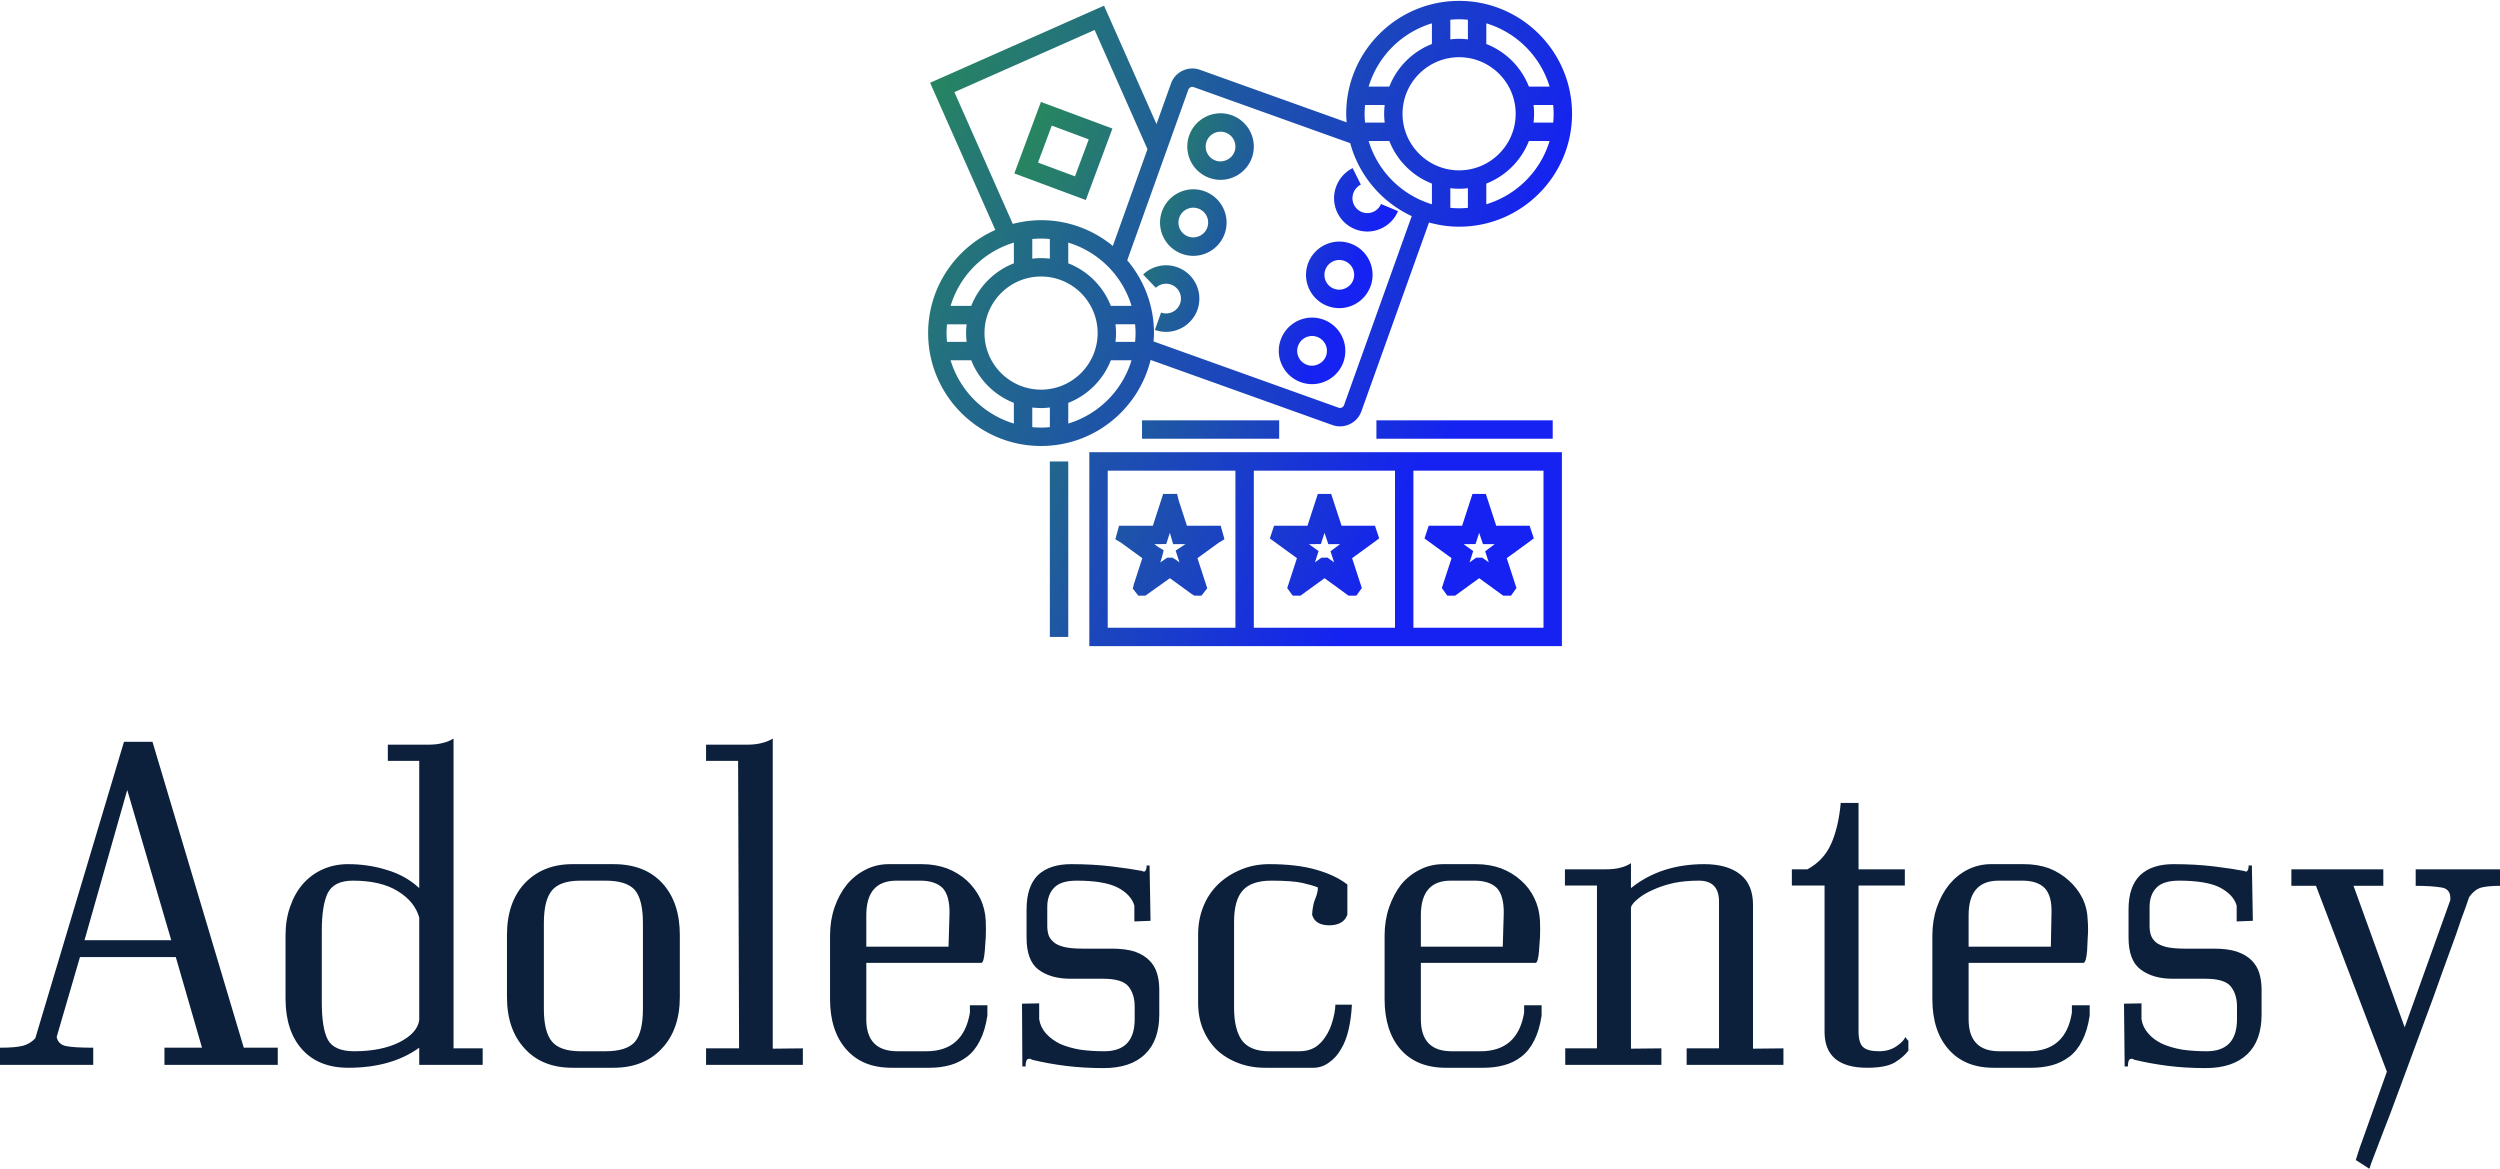 <svg data-v-423bf9ae="" xmlns="http://www.w3.org/2000/svg" viewBox="0 0 348.668 163" class="iconAbove"><!----><!----><!----><g data-v-423bf9ae="" id="cefe89dd-63ee-4b38-a9aa-07fc039d6e50" fill="#0C203C" transform="matrix(4.515,0,0,4.515,-0.271,89.05)"><path d="M3.99 4.68L5.35 9.32L2.67 9.32L3.99 4.68ZM8.64 13.17L8.64 12.64L7.59 12.64L4.77 3.19L3.89 3.19L1.15 12.35Q0.99 12.52 0.77 12.58Q0.55 12.64 0.06 12.64L0.06 12.64L0.06 13.17L2.94 13.17L2.94 12.64Q2.34 12.64 2.10 12.59Q1.86 12.54 1.81 12.31L1.81 12.31L2.53 9.84L5.49 9.84L6.30 12.64L5.14 12.64L5.14 13.17L8.64 13.17ZM13.01 12.64L13.01 12.64L13.01 13.17L14.97 13.17L14.97 12.66L14.07 12.66L14.07 3.09Q13.92 3.19 13.73 3.23Q13.55 3.28 13.27 3.28L13.27 3.28L12.04 3.28L12.04 3.78L13.01 3.78L13.01 7.71Q12.59 7.32 12.01 7.15Q11.44 6.97 10.81 6.97L10.81 6.97Q10.39 6.97 10.03 7.13Q9.67 7.29 9.41 7.59Q9.16 7.88 9.02 8.29Q8.88 8.69 8.88 9.17L8.88 9.17L8.88 11.12Q8.88 12.12 9.39 12.69Q9.90 13.26 10.82 13.26L10.82 13.26Q12.15 13.26 13.01 12.64ZM13.01 8.62L13.01 11.79Q12.95 12.19 12.40 12.47Q11.84 12.75 11.00 12.75L11.00 12.75Q10.39 12.75 10.19 12.40Q10.00 12.05 10.00 11.23L10.00 11.23L10.00 9.03Q10.00 8.23 10.19 7.85Q10.39 7.48 10.96 7.48L10.96 7.48Q11.82 7.48 12.34 7.80Q12.87 8.12 13.01 8.62L13.01 8.62ZM21.06 11.07L21.06 11.07L21.06 9.16Q21.06 8.15 20.52 7.56Q19.98 6.97 19.01 6.97L19.01 6.97L17.75 6.97Q16.83 6.97 16.27 7.56Q15.72 8.15 15.72 9.16L15.72 9.16L15.72 11.07Q15.72 12.08 16.27 12.67Q16.81 13.26 17.75 13.26L17.75 13.26L19.01 13.26Q19.95 13.26 20.50 12.67Q21.06 12.08 21.06 11.07ZM19.92 8.79L19.92 11.44Q19.92 12.15 19.68 12.45Q19.43 12.75 18.76 12.75L18.76 12.75L18.00 12.75Q17.36 12.75 17.11 12.45Q16.86 12.15 16.86 11.44L16.86 11.44L16.86 8.79Q16.86 8.08 17.11 7.78Q17.36 7.48 18.00 7.48L18.00 7.48L18.76 7.48Q19.43 7.48 19.68 7.78Q19.92 8.08 19.92 8.79L19.92 8.79ZM21.87 3.28L21.87 3.78L22.86 3.78L22.89 12.66L21.87 12.66L21.87 13.17L24.86 13.17L24.86 12.66L23.93 12.67L23.93 3.09Q23.76 3.19 23.58 3.23Q23.41 3.28 23.11 3.28L23.11 3.28L21.87 3.28ZM30.56 11.65L30.56 11.33L30.02 11.33L30.02 11.56Q29.82 12.75 28.67 12.75L28.67 12.75L27.78 12.75Q26.82 12.75 26.82 11.76L26.82 11.76L26.82 10.02L30.37 10.02Q30.45 10.02 30.48 9.65L30.48 9.65Q30.49 9.45 30.51 9.23Q30.52 9.00 30.51 8.72L30.51 8.72Q30.49 8.34 30.34 8.03Q30.18 7.71 29.93 7.48Q29.67 7.24 29.31 7.10Q28.95 6.97 28.53 6.97L28.53 6.97L27.52 6.97Q27.13 6.97 26.80 7.14Q26.46 7.31 26.22 7.60Q25.98 7.90 25.84 8.30Q25.70 8.71 25.70 9.17L25.70 9.17L25.70 11.14Q25.70 12.12 26.20 12.69Q26.70 13.26 27.59 13.26L27.59 13.26L28.77 13.26Q29.11 13.26 29.40 13.18Q29.69 13.10 29.93 12.92Q30.17 12.74 30.33 12.42Q30.49 12.11 30.56 11.65L30.56 11.65ZM29.36 9.52L26.82 9.52L26.82 8.55Q26.82 7.48 27.75 7.48L27.75 7.48L28.48 7.48Q28.95 7.48 29.18 7.71Q29.40 7.95 29.39 8.50L29.39 8.50L29.36 9.52ZM35.87 11.61L35.87 11.61L35.87 10.85Q35.87 10.57 35.80 10.34Q35.73 10.11 35.56 9.94Q35.39 9.77 35.11 9.67Q34.82 9.58 34.40 9.58L34.40 9.58L33.50 9.58Q33.15 9.58 32.94 9.53Q32.72 9.48 32.61 9.38Q32.49 9.28 32.45 9.16Q32.41 9.03 32.41 8.88L32.41 8.88L32.41 8.29Q32.41 7.91 32.63 7.69Q32.84 7.48 33.32 7.48L33.32 7.48Q34.16 7.48 34.58 7.69Q35 7.91 35.10 8.25L35.10 8.25L35.10 8.74L35.60 8.72L35.57 7.01L35.48 7.01Q35.48 7.17 35.41 7.20L35.41 7.20Q35.36 7.20 35.34 7.18L35.34 7.18Q34.97 7.11 34.40 7.04Q33.82 6.97 33.15 6.97L33.15 6.97Q32.48 6.97 32.12 7.31Q31.77 7.66 31.77 8.37L31.77 8.37L31.77 9.24Q31.77 9.95 32.14 10.23Q32.52 10.51 33.12 10.51L33.12 10.51L34.13 10.51Q34.73 10.51 34.92 10.75Q35.11 10.99 35.11 11.37L35.11 11.37L35.11 11.76Q35.11 12.75 34.17 12.75L34.17 12.75Q33.77 12.75 33.42 12.70Q33.07 12.64 32.80 12.52Q32.54 12.39 32.37 12.20Q32.20 12.01 32.16 11.76L32.16 11.76L32.16 11.27L31.63 11.28L31.64 13.22L31.74 13.22Q31.74 13.02 31.81 12.99L31.81 12.99L31.86 12.98Q31.91 12.98 31.93 13.01L31.93 13.01Q32.42 13.13 32.97 13.20Q33.52 13.27 34.15 13.27L34.15 13.27Q34.99 13.27 35.43 12.84Q35.87 12.42 35.87 11.61ZM41.82 11.31L41.31 11.31Q41.30 11.56 41.22 11.82Q41.15 12.08 41.01 12.29Q40.88 12.50 40.68 12.63Q40.47 12.75 40.21 12.75L40.21 12.75L39.26 12.75Q38.67 12.75 38.42 12.41Q38.18 12.07 38.18 11.40L38.18 11.40L38.18 8.75Q38.18 8.08 38.45 7.78Q38.72 7.48 39.33 7.48L39.33 7.48Q39.98 7.48 40.29 7.55Q40.60 7.62 40.77 7.69L40.77 7.69Q40.77 7.85 40.68 8.06L40.68 8.06Q40.61 8.23 40.59 8.53L40.59 8.53Q40.68 8.86 41.13 8.86L41.13 8.86Q41.57 8.85 41.68 8.53L41.68 8.53L41.68 7.60Q41.31 7.31 40.71 7.14Q40.11 6.97 39.27 6.97L39.27 6.97Q38.79 6.97 38.39 7.14Q37.98 7.31 37.69 7.59Q37.39 7.88 37.23 8.28Q37.07 8.68 37.07 9.14L37.07 9.14L37.07 11.26Q37.07 11.70 37.22 12.07Q37.37 12.43 37.64 12.70Q37.91 12.96 38.30 13.11Q38.68 13.26 39.14 13.26L39.14 13.26L40.63 13.26Q40.89 13.26 41.11 13.10Q41.33 12.95 41.48 12.69Q41.64 12.43 41.72 12.07Q41.80 11.72 41.82 11.31L41.82 11.31ZM47.68 11.65L47.68 11.33L47.14 11.33L47.14 11.56Q46.94 12.75 45.79 12.75L45.79 12.75L44.90 12.75Q43.95 12.75 43.95 11.76L43.95 11.76L43.95 10.02L47.49 10.02Q47.57 10.02 47.60 9.65L47.60 9.65Q47.61 9.45 47.63 9.23Q47.64 9.00 47.63 8.72L47.63 8.72Q47.61 8.34 47.46 8.03Q47.31 7.71 47.05 7.48Q46.79 7.24 46.43 7.10Q46.07 6.97 45.65 6.97L45.65 6.97L44.65 6.97Q44.25 6.97 43.92 7.14Q43.58 7.31 43.34 7.60Q43.11 7.90 42.97 8.30Q42.83 8.71 42.83 9.17L42.83 9.17L42.83 11.14Q42.83 12.12 43.32 12.69Q43.82 13.26 44.72 13.26L44.72 13.26L45.89 13.26Q46.23 13.26 46.52 13.18Q46.82 13.10 47.05 12.92Q47.29 12.74 47.45 12.42Q47.61 12.11 47.68 11.65L47.68 11.65ZM46.48 9.52L43.95 9.52L43.95 8.55Q43.95 7.48 44.87 7.48L44.87 7.48L45.60 7.48Q46.07 7.48 46.30 7.71Q46.52 7.95 46.51 8.50L46.51 8.50L46.48 9.52ZM55.15 12.66L54.21 12.67L54.21 8.23Q54.21 7.60 53.82 7.29Q53.42 6.97 52.70 6.97L52.70 6.97Q52.05 6.97 51.48 7.15Q50.90 7.34 50.44 7.71L50.44 7.71L50.44 6.94Q50.29 7.04 50.11 7.08Q49.94 7.13 49.64 7.13L49.64 7.13L48.40 7.13L48.40 7.63L49.39 7.63L49.39 12.66L48.41 12.66L48.41 13.17L51.38 13.17L51.38 12.66L50.44 12.67L50.44 8.30Q50.48 8.18 50.67 8.03Q50.85 7.88 51.13 7.76Q51.41 7.63 51.77 7.55Q52.12 7.48 52.54 7.48L52.54 7.48Q53.16 7.48 53.16 8.13L53.16 8.13L53.16 12.66L52.16 12.66L52.16 13.17L55.15 13.17L55.15 12.66ZM57.47 12.14L57.47 12.14L57.47 7.63L58.90 7.63L58.90 7.13L57.47 7.13L57.47 5.08L56.92 5.08Q56.85 5.84 56.62 6.35Q56.39 6.86 55.89 7.13L55.89 7.13L55.41 7.13L55.41 7.63L56.42 7.63L56.42 12.15Q56.42 13.26 57.74 13.26L57.74 13.26Q58.32 13.26 58.60 13.09Q58.87 12.92 59.01 12.73L59.01 12.73L59.01 12.43L58.91 12.31Q58.88 12.43 58.65 12.59Q58.42 12.75 58.10 12.75L58.10 12.75Q57.75 12.75 57.61 12.62Q57.47 12.49 57.47 12.14ZM64.61 11.65L64.61 11.33L64.06 11.33L64.06 11.56Q63.87 12.75 62.72 12.75L62.72 12.75L61.82 12.75Q60.87 12.75 60.87 11.76L60.87 11.76L60.87 10.02L64.41 10.02Q64.50 10.02 64.53 9.65L64.53 9.65Q64.54 9.45 64.55 9.23Q64.57 9.00 64.55 8.72L64.55 8.72Q64.54 8.34 64.39 8.03Q64.23 7.71 63.97 7.48Q63.71 7.24 63.36 7.10Q63 6.97 62.58 6.97L62.58 6.97L61.57 6.97Q61.18 6.97 60.84 7.14Q60.51 7.31 60.27 7.60Q60.03 7.90 59.89 8.30Q59.75 8.71 59.75 9.17L59.75 9.17L59.75 11.14Q59.75 12.12 60.25 12.69Q60.75 13.26 61.64 13.26L61.64 13.26L62.82 13.26Q63.15 13.26 63.45 13.18Q63.74 13.10 63.98 12.92Q64.22 12.74 64.38 12.42Q64.54 12.11 64.61 11.65L64.61 11.65ZM63.41 9.52L60.87 9.52L60.87 8.55Q60.87 7.48 61.80 7.48L61.80 7.48L62.52 7.48Q63 7.48 63.22 7.71Q63.45 7.95 63.43 8.50L63.43 8.50L63.41 9.52ZM69.92 11.61L69.92 11.61L69.92 10.85Q69.92 10.57 69.85 10.34Q69.78 10.11 69.61 9.94Q69.44 9.77 69.15 9.67Q68.87 9.58 68.45 9.58L68.45 9.58L67.55 9.58Q67.20 9.58 66.98 9.53Q66.77 9.48 66.65 9.38Q66.54 9.28 66.50 9.16Q66.46 9.03 66.46 8.88L66.46 8.88L66.46 8.29Q66.46 7.91 66.68 7.69Q66.89 7.48 67.37 7.48L67.37 7.48Q68.21 7.48 68.63 7.69Q69.05 7.91 69.15 8.25L69.15 8.25L69.15 8.74L69.65 8.72L69.62 7.01L69.52 7.01Q69.52 7.17 69.45 7.20L69.45 7.20Q69.41 7.20 69.38 7.18L69.38 7.18Q69.02 7.11 68.45 7.04Q67.87 6.97 67.20 6.97L67.20 6.97Q66.53 6.97 66.17 7.31Q65.81 7.66 65.81 8.37L65.81 8.37L65.81 9.24Q65.81 9.95 66.19 10.23Q66.57 10.51 67.17 10.51L67.17 10.51L68.18 10.51Q68.78 10.51 68.97 10.75Q69.16 10.99 69.16 11.37L69.16 11.37L69.16 11.76Q69.16 12.75 68.22 12.75L68.22 12.75Q67.82 12.75 67.47 12.70Q67.12 12.64 66.85 12.52Q66.58 12.39 66.42 12.20Q66.25 12.01 66.21 11.76L66.21 11.76L66.21 11.27L65.67 11.28L65.69 13.22L65.79 13.22Q65.79 13.02 65.86 12.99L65.86 12.99L65.91 12.98Q65.95 12.98 65.98 13.01L65.98 13.01Q66.47 13.13 67.02 13.20Q67.56 13.27 68.19 13.27L68.19 13.27Q69.03 13.27 69.48 12.84Q69.92 12.42 69.92 11.61ZM74.68 7.13L74.68 7.64Q75.15 7.64 75.47 7.69L75.47 7.69Q75.75 7.73 75.75 8.02L75.75 8.02L75.75 8.08L74.34 12.01L72.76 7.64L73.68 7.64L73.68 7.13L70.84 7.13L70.84 7.64L71.60 7.64L73.79 13.38L73.07 15.40Q72.93 15.78 72.88 15.95Q72.83 16.11 72.83 16.11L72.83 16.11L73.25 16.38Q73.25 16.38 73.31 16.20Q73.37 16.03 73.47 15.78Q73.57 15.53 73.68 15.23Q73.79 14.94 73.89 14.69L73.89 14.69Q74.13 14.04 74.41 13.29Q74.69 12.54 74.96 11.80Q75.24 11.06 75.48 10.37Q75.73 9.69 75.92 9.16Q76.10 8.62 76.22 8.31Q76.33 7.99 76.33 7.99L76.33 7.99Q76.51 7.74 76.72 7.69Q76.93 7.64 77.29 7.64L77.29 7.64L77.29 7.13L74.68 7.13Z"></path></g><defs data-v-423bf9ae=""><linearGradient data-v-423bf9ae="" gradientTransform="rotate(25)" id="f0a81384-9477-42cd-95ce-57759bad3691" x1="0%" y1="0%" x2="100%" y2="0%"><stop data-v-423bf9ae="" offset="0%" style="stop-color: rgb(40, 139, 88); stop-opacity: 1;"></stop><stop data-v-423bf9ae="" offset="100%" style="stop-color: rgb(21, 34, 241); stop-opacity: 1;"></stop></linearGradient></defs><g data-v-423bf9ae="" id="3fafc5d0-6aff-4498-98ba-7ec95e5c7409" transform="matrix(1.027,0,0,1.027,122.923,-6.166)" stroke="none" fill="url(#f0a81384-9477-42cd-95ce-57759bad3691)"><path d="M44.536 30.161a4.509 4.509 0 001.523.266 4.53 4.53 0 004.254-2.996 4.523 4.523 0 00-4.253-6.043 4.529 4.529 0 00-4.254 2.997 4.525 4.525 0 002.73 5.776zm-.377-4.934a2.023 2.023 0 012.582-1.22 2.02 2.02 0 011.218 2.58c-.366 1.019-1.548 1.59-2.58 1.22a2.022 2.022 0 01-1.22-2.58zM40.839 40.482a4.515 4.515 0 001.524.266 4.529 4.529 0 004.253-2.996 4.525 4.525 0 00-4.253-6.042 4.53 4.53 0 00-4.253 2.995c-.407 1.136-.348 2.363.168 3.455s1.425 1.915 2.561 2.322zm-.376-4.935a2.012 2.012 0 012.579-1.219 2.023 2.023 0 011.22 2.581c-.364 1.018-1.544 1.592-2.58 1.219a2.006 2.006 0 01-1.145-1.038 2.01 2.01 0 01-.074-1.543zM40.19 42.298a4.501 4.501 0 00-4.642.98l1.724 1.812a2.02 2.02 0 013.294 2.141 2.023 2.023 0 01-2.582 1.222l-.842 2.354c.5.179 1.012.264 1.516.264a4.532 4.532 0 004.261-2.996 4.522 4.522 0 00-2.729-5.777zM64.241 37.089a4.508 4.508 0 001.751.356c.578 0 1.156-.113 1.708-.337a4.486 4.486 0 002.457-2.433l-2.305-.968a2.002 2.002 0 01-1.097 1.085c-.5.205-1.05.201-1.546-.008a2.023 2.023 0 01-1.079-2.643 2.09 2.09 0 01.981-1.07l-1.113-2.238a4.588 4.588 0 00-2.174 2.342 4.528 4.528 0 002.417 5.914zM60.662 47.583a4.515 4.515 0 001.524.266 4.53 4.53 0 004.253-2.996c.407-1.136.347-2.362-.169-3.454s-1.426-1.917-2.562-2.323a4.505 4.505 0 00-1.523-.266 4.53 4.53 0 00-4.253 2.995c-.407 1.137-.348 2.363.168 3.455s1.425 1.916 2.562 2.323zm-.376-4.935a2.022 2.022 0 011.899-1.338c.23 0 .459.04.68.119.508.182.915.551 1.146 1.038s.257 1.035.075 1.542c-.365 1.02-1.549 1.591-2.58 1.22a2.005 2.005 0 01-1.146-1.038 2.01 2.01 0 01-.074-1.543zM56.964 57.905a4.5 4.5 0 001.525.266 4.533 4.533 0 004.255-2.997 4.527 4.527 0 00-4.255-6.042 4.528 4.528 0 00-4.253 2.994 4.48 4.48 0 00.168 3.455 4.487 4.487 0 002.56 2.324zm-.375-4.935a2.022 2.022 0 011.899-1.338 2.022 2.022 0 011.902 2.7c-.365 1.019-1.551 1.59-2.582 1.22a2.01 2.01 0 01-1.145-1.038 2.004 2.004 0 01-.074-1.544z"></path><path d="M36.563 54.883l24.68 8.839a3.073 3.073 0 002.356-.114 3.063 3.063 0 001.585-1.746l9.185-25.643c1.304.362 2.671.57 4.089.57 8.455 0 15.334-6.878 15.334-15.332 0-8.455-6.879-15.333-15.334-15.333s-15.333 6.878-15.333 15.333c0 .392.029.776.059 1.161L43.27 15.485a3.061 3.061 0 00-2.355.115 3.055 3.055 0 00-1.583 1.747l-1.972 5.504-7.125-16.075L6.617 17.244l8.858 19.986c-5.367 2.389-9.124 7.764-9.124 14.007 0 8.454 6.878 15.332 15.333 15.332 7.198-.001 13.236-4.99 14.879-11.686zm-14.877 4.035c-4.236 0-7.682-3.446-7.682-7.682s3.446-7.681 7.682-7.681c4.235 0 7.681 3.446 7.681 7.681s-3.446 7.682-7.681 7.682zm0-20.515c.403 0 .8.024 1.193.061v2.667c-.392-.046-.789-.076-1.193-.076s-.802.03-1.194.076v-2.667c.393-.037.791-.061 1.194-.061zm3.692 3.356v-2.808a12.88 12.88 0 018.593 8.593h-2.809a10.218 10.218 0 00-5.784-5.785zm6.412 8.284h2.668c.037.393.061.79.061 1.193 0 .402-.024.8-.061 1.193H31.79c.046-.393.076-.789.076-1.193s-.03-.8-.076-1.193zm33.834-28.586c0-.403.024-.799.061-1.193h2.667c-.046.392-.076.789-.076 1.193s.03.801.076 1.193h-2.667a12.738 12.738 0 01-.061-1.193zm3.355 3.693a10.224 10.224 0 005.784 5.785v2.807a12.881 12.881 0 01-8.592-8.591h2.808zm9.478-11.375c4.235 0 7.682 3.446 7.682 7.681 0 4.236-3.446 7.682-7.682 7.682s-7.682-3.446-7.682-7.682c0-4.235 3.447-7.681 7.682-7.681zm-1.193 20.453v-2.666c.393.046.789.076 1.193.076s.801-.03 1.193-.076v2.666c-.394.037-.791.061-1.193.061s-.8-.024-1.193-.061zm4.886-.487v-2.807a10.221 10.221 0 005.784-5.785h2.809a12.874 12.874 0 01-8.593 8.592zm6.413-13.477h2.668c.036.394.061.79.061 1.193s-.024.8-.061 1.193h-2.668c.046-.392.076-.789.076-1.193s-.031-.801-.076-1.193zm2.181-2.5h-2.81a10.224 10.224 0 00-5.784-5.785V9.171a12.879 12.879 0 018.594 8.593zM79.65 8.684v2.667c-.393-.046-.789-.076-1.193-.076s-.801.03-1.193.076V8.684c.394-.037.791-.061 1.193-.061s.8.024 1.193.061zm-4.886.487v2.808a10.221 10.221 0 00-5.784 5.785h-2.809a12.877 12.877 0 018.593-8.593zm-33.08 9.018a.576.576 0 01.741-.351l21.243 7.609a15.377 15.377 0 008.354 9.907L62.83 61.018c-.07.197-.218.291-.299.329s-.247.094-.445.021L36.961 52.37c.028-.376.058-.751.058-1.134 0-3.766-1.371-7.214-3.631-9.886l8.296-23.161zm-31.768.327l19.046-8.441 7.175 16.188-4.708 13.144a15.263 15.263 0 00-9.744-3.502c-1.328 0-2.61.188-3.839.506l-7.93-17.895zm8.076 20.435v2.809a10.22 10.22 0 00-5.784 5.784H9.399a12.881 12.881 0 018.593-8.593zM11.58 52.43H8.913a12.738 12.738 0 01-.061-1.193c0-.403.024-.8.061-1.193h2.667c-.046.392-.076.789-.076 1.193s.03.8.076 1.193zm-2.181 2.5h2.808a10.222 10.222 0 005.784 5.784v2.808a12.887 12.887 0 01-8.592-8.592zm11.093 9.078v-2.666c.392.046.79.076 1.194.076s.801-.03 1.193-.076v2.666c-.393.036-.79.061-1.193.061s-.801-.025-1.194-.061zm4.886-.487v-2.808a10.22 10.22 0 005.784-5.784h2.809a12.878 12.878 0 01-8.593 8.592zM28.238 93.75h64.179V67.417H28.238V93.75zm22.34-2.5V69.917H69.75V91.25H50.578zm39.339 0H72.25V69.917h17.667V91.25zM30.738 69.917h17.34V91.25h-17.34V69.917z"></path><path d="M46.59 79.231l-.512-1.834h-4.584l-1.099-3.37-.239-.952-1.888.004-1.401 4.318-4.591.002-.505 1.836.768.461 2.896 2.104-1.148 3.539-.147.596.752.962.96-.002 3.327-2.374 2.939 2.136.393.24.958-.001.785-1.009-1.331-4.085 2.898-2.106.769-.465zm-6.106 3.149l-.562-.409-.397-.24-.701.002-.953.648.241-.744.22-.914-.748-.448-.518-.377 1.616-.01.497-1.529.44 1.539h1.67l-1.33.876.525 1.606zM67.602 79.109l-.573-1.712h-4.534l-1.413-4.322-1.813.004-1.403 4.318-4.539.002-.572 1.727 3.681 2.675-1.323 4.058.75 1.039 1.05-.002 3.269-2.374 2.923 2.123.338.253 1.058-.001.745-1.038-1.319-4.058 2.955-2.147.72-.545zm-6.119 3.27l-.887-.648h-.416l-.414.002-.89.646.495-1.535-1.303-.946 1.616-.01.495-1.523.515 1.533h1.597l-1.298.973.49 1.508zM77.435 81.801l-1.323 4.058.75 1.039 1.05-.002 3.269-2.374 2.923 2.123.338.253 1.058-.001.745-1.038-1.319-4.058 2.955-2.147.723-.544-.573-1.712h-4.534l-1.413-4.322-1.813.004-1.403 4.318-4.539.002-.572 1.727 3.678 2.674zm3.25-1.913l.495-1.523.515 1.533h1.597l-1.298.973.49 1.509-.887-.648h-.417l-.414.002-.89.646.495-1.535-1.303-.946 1.617-.011zM22.878 68.667h2.5V92.5h-2.5zM35.396 63.083h18.625v2.5H35.396zM67.227 63.083h23.94v2.5h-23.94zM31.375 23.462l-9.708-3.613-3.613 9.708 9.708 3.613 3.613-9.708zm-10.106 4.623l1.869-5.022 5.022 1.869-1.869 5.022-5.022-1.869z"></path></g><!----></svg>